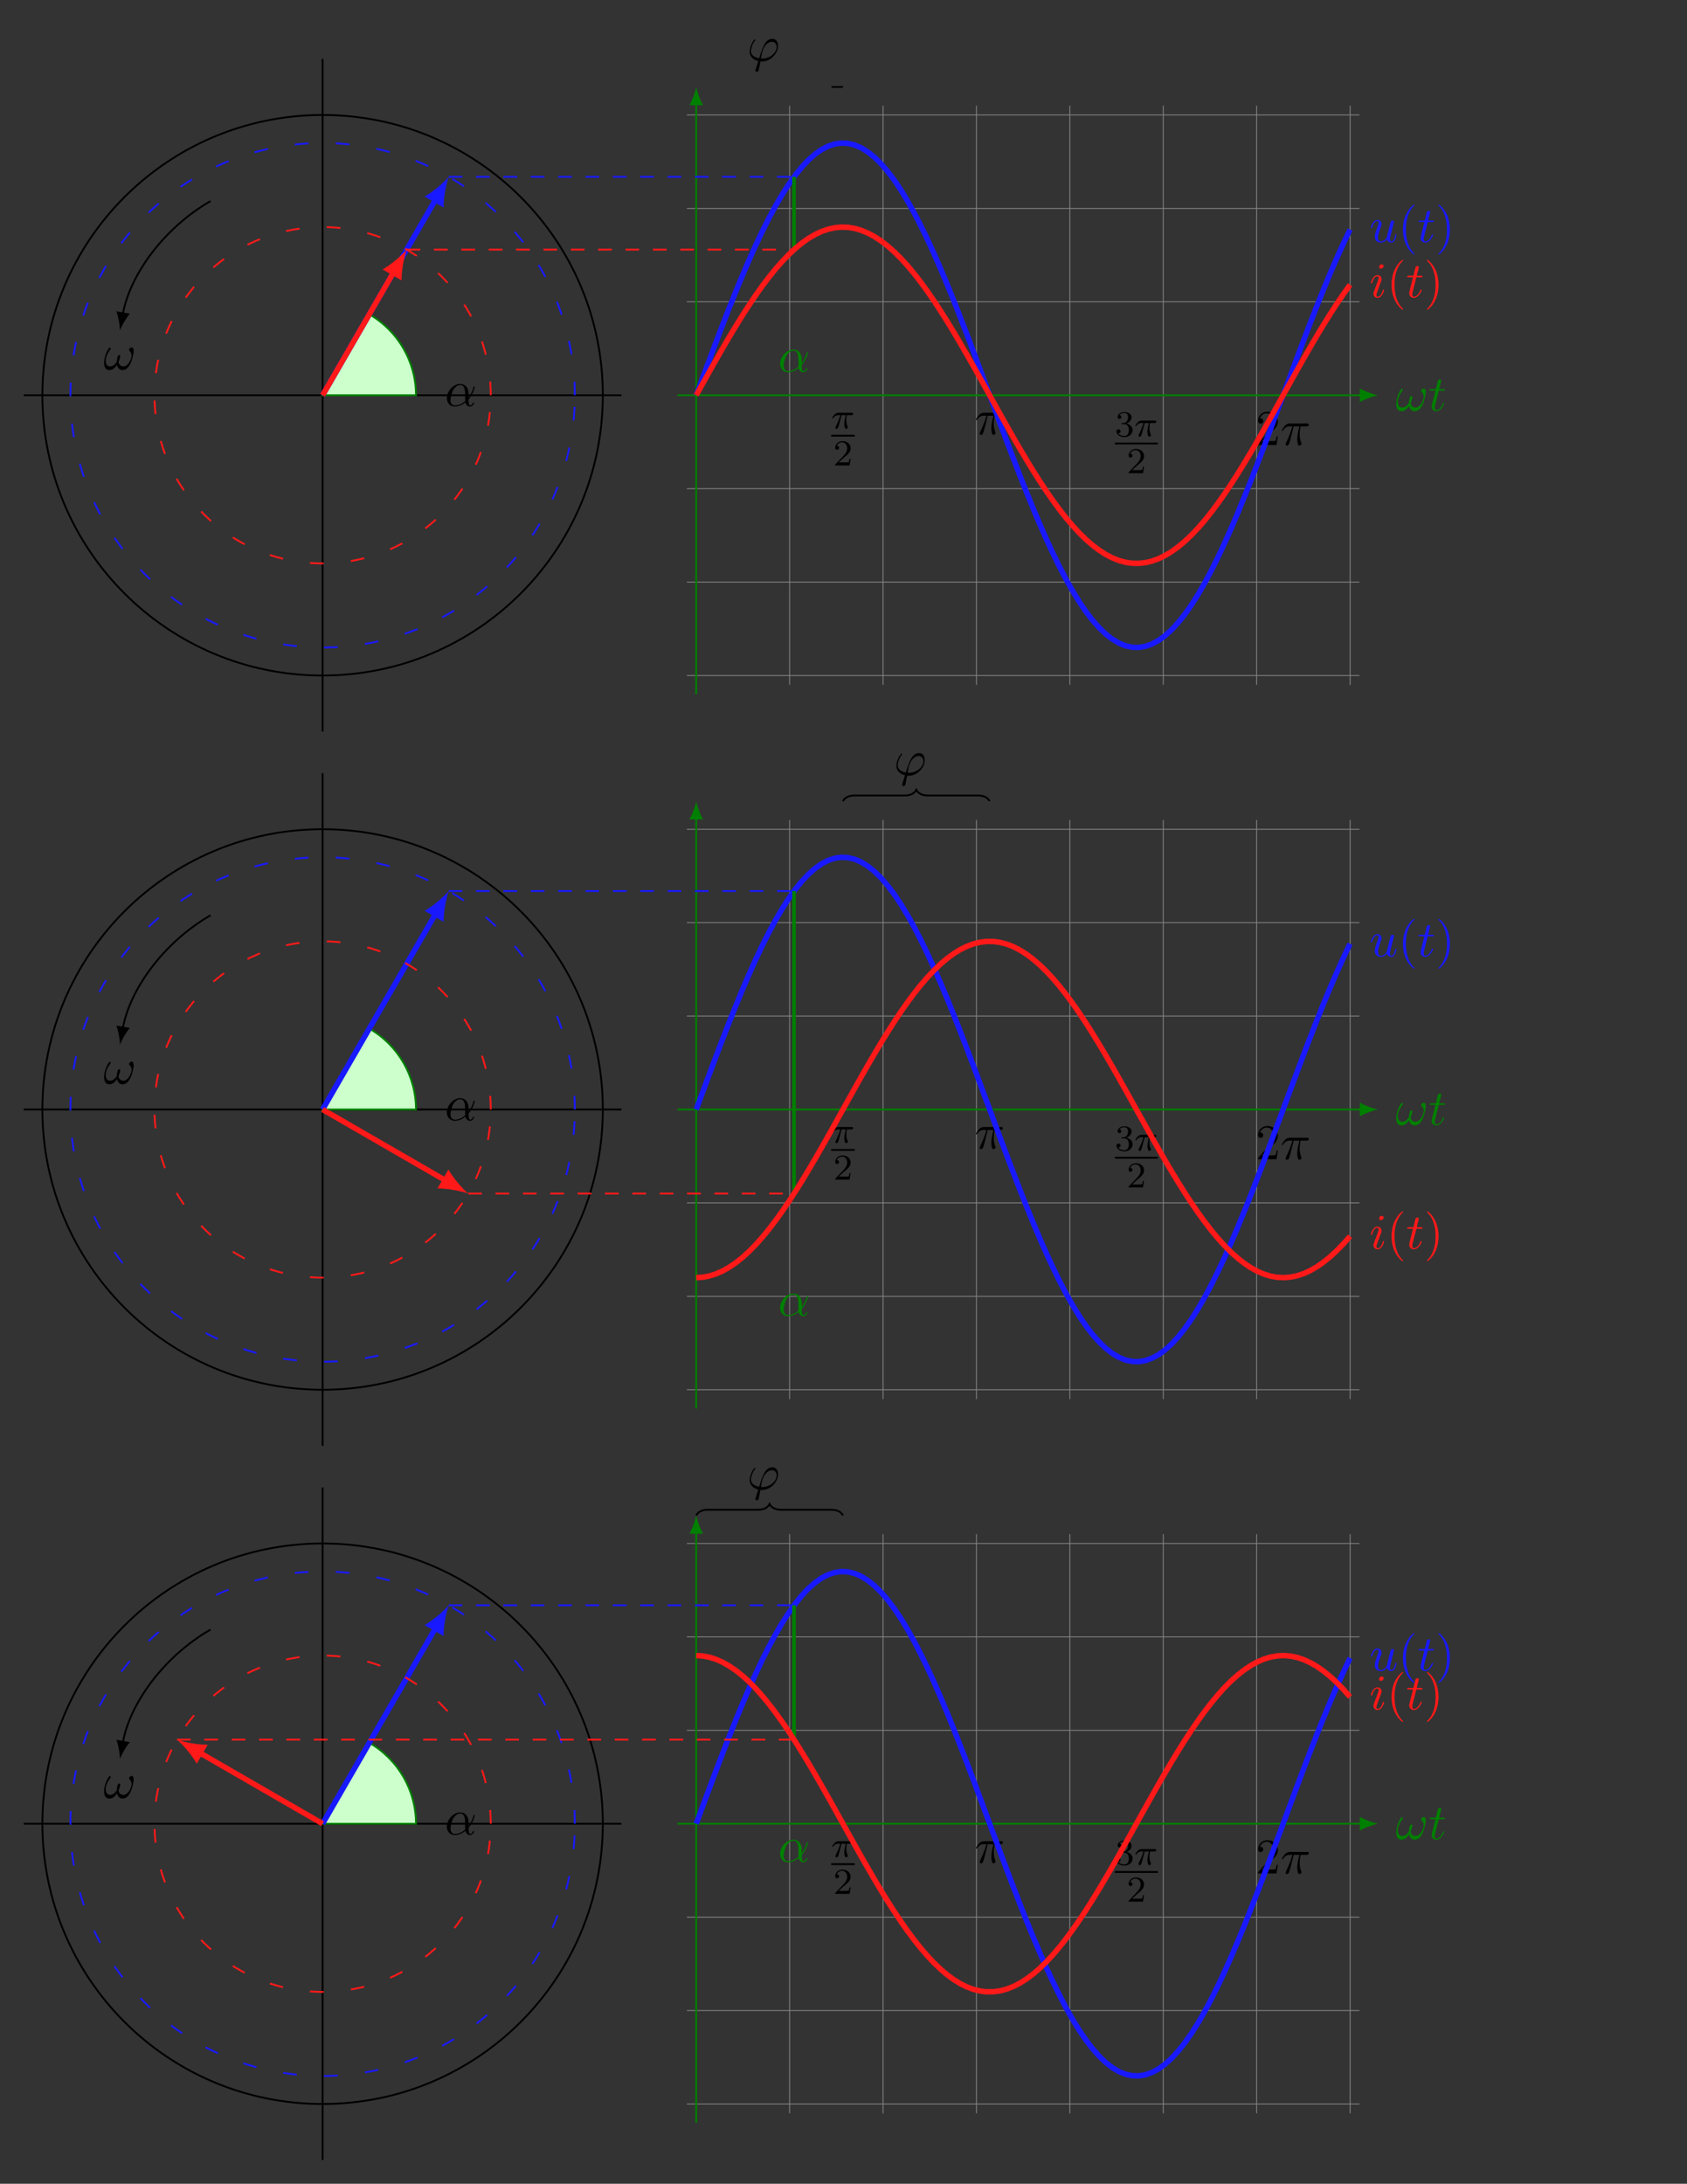 <?xml version="1.0" encoding="UTF-8"?>
<svg xmlns="http://www.w3.org/2000/svg" xmlns:xlink="http://www.w3.org/1999/xlink" width="368.618" height="477.086" viewBox="0 0 368.618 477.086">
<rect x="0" y="0" width="368.618" height="477.086" fill="#333333" stroke="none"/>
<defs>
<g>
<g id="glyph-0-0">
</g>
<g id="glyph-0-1">
<path d="M 6.594 -4.062 C 6.594 -4.547 6.406 -4.828 6.156 -4.828 C 5.875 -4.828 5.578 -4.562 5.578 -4.312 C 5.578 -4.203 5.641 -4.078 5.75 -3.984 C 5.938 -3.812 6.125 -3.516 6.125 -3.062 C 6.125 -2.625 5.922 -2 5.578 -1.5 C 5.25 -1.031 4.859 -0.672 4.344 -0.672 C 3.719 -0.672 3.375 -1.062 3.281 -1.641 C 3.406 -1.938 3.656 -2.625 3.656 -2.938 C 3.656 -3.062 3.594 -3.172 3.453 -3.172 C 3.375 -3.172 3.25 -3.156 3.156 -2.984 C 3.047 -2.766 2.906 -2.062 2.906 -1.672 C 2.547 -1.156 2.109 -0.672 1.422 -0.672 C 0.703 -0.672 0.484 -1.312 0.484 -1.922 C 0.484 -3.281 1.594 -4.422 1.594 -4.562 C 1.594 -4.688 1.5 -4.781 1.391 -4.781 C 1.25 -4.781 1.172 -4.641 1.094 -4.531 C 0.547 -3.734 0.125 -2.438 0.125 -1.438 C 0.125 -0.688 0.375 0.125 1.281 0.125 C 2.047 0.125 2.562 -0.422 2.953 -1.031 C 3.047 -0.391 3.484 0.125 4.156 0.125 C 5 0.125 5.531 -0.547 5.922 -1.359 C 6.188 -1.891 6.594 -3.375 6.594 -4.062 Z M 6.594 -4.062 "/>
</g>
<g id="glyph-0-2">
<path d="M 2.25 -4.359 L 3.266 -4.359 C 3.484 -4.359 3.594 -4.359 3.594 -4.578 C 3.594 -4.703 3.484 -4.703 3.297 -4.703 L 2.328 -4.703 C 2.719 -6.25 2.781 -6.469 2.781 -6.531 C 2.781 -6.719 2.656 -6.828 2.469 -6.828 C 2.438 -6.828 2.125 -6.812 2.031 -6.438 L 1.609 -4.703 L 0.578 -4.703 C 0.359 -4.703 0.25 -4.703 0.25 -4.5 C 0.25 -4.359 0.344 -4.359 0.562 -4.359 L 1.516 -4.359 C 0.734 -1.266 0.688 -1.078 0.688 -0.891 C 0.688 -0.297 1.094 0.125 1.688 0.125 C 2.797 0.125 3.422 -1.469 3.422 -1.562 C 3.422 -1.672 3.344 -1.672 3.297 -1.672 C 3.203 -1.672 3.188 -1.641 3.125 -1.516 C 2.656 -0.375 2.078 -0.125 1.719 -0.125 C 1.484 -0.125 1.375 -0.266 1.375 -0.625 C 1.375 -0.891 1.391 -0.953 1.438 -1.141 Z M 2.25 -4.359 "/>
</g>
<g id="glyph-0-3">
<path d="M 2.891 -4.062 L 4.125 -4.062 C 3.766 -2.453 3.672 -1.984 3.672 -1.25 C 3.672 -1.094 3.672 -0.797 3.75 -0.422 C 3.859 0.047 3.984 0.125 4.141 0.125 C 4.359 0.125 4.594 -0.078 4.594 -0.297 C 4.594 -0.359 4.594 -0.375 4.531 -0.531 C 4.203 -1.312 4.203 -2.031 4.203 -2.328 C 4.203 -2.906 4.281 -3.5 4.406 -4.062 L 5.656 -4.062 C 5.797 -4.062 6.188 -4.062 6.188 -4.438 C 6.188 -4.703 5.953 -4.703 5.75 -4.703 L 2.094 -4.703 C 1.859 -4.703 1.438 -4.703 0.953 -4.188 C 0.578 -3.766 0.297 -3.266 0.297 -3.203 C 0.297 -3.203 0.297 -3.094 0.422 -3.094 C 0.516 -3.094 0.531 -3.141 0.594 -3.234 C 1.141 -4.062 1.766 -4.062 1.984 -4.062 L 2.609 -4.062 C 2.25 -2.75 1.672 -1.422 1.203 -0.438 C 1.125 -0.266 1.125 -0.25 1.125 -0.172 C 1.125 0.031 1.297 0.125 1.438 0.125 C 1.766 0.125 1.859 -0.188 1.984 -0.594 C 2.141 -1.094 2.141 -1.109 2.281 -1.656 Z M 2.891 -4.062 "/>
</g>
<g id="glyph-0-4">
<path d="M 3.812 -0.609 C 3.938 -0.156 4.312 0.125 4.781 0.125 C 5.172 0.125 5.422 -0.125 5.594 -0.484 C 5.781 -0.875 5.922 -1.531 5.922 -1.562 C 5.922 -1.672 5.828 -1.672 5.797 -1.672 C 5.688 -1.672 5.672 -1.625 5.641 -1.469 C 5.484 -0.859 5.281 -0.125 4.828 -0.125 C 4.594 -0.125 4.484 -0.266 4.484 -0.625 C 4.484 -0.859 4.609 -1.375 4.703 -1.75 L 5 -2.938 C 5.031 -3.094 5.141 -3.516 5.188 -3.672 C 5.25 -3.922 5.359 -4.344 5.359 -4.406 C 5.359 -4.609 5.203 -4.703 5.031 -4.703 C 4.984 -4.703 4.703 -4.688 4.609 -4.312 C 4.406 -3.516 3.922 -1.609 3.797 -1.031 C 3.781 -1 3.344 -0.125 2.547 -0.125 C 1.984 -0.125 1.875 -0.609 1.875 -1.016 C 1.875 -1.625 2.188 -2.484 2.469 -3.234 C 2.594 -3.562 2.656 -3.719 2.656 -3.922 C 2.656 -4.422 2.297 -4.828 1.75 -4.828 C 0.719 -4.828 0.312 -3.234 0.312 -3.141 C 0.312 -3.031 0.422 -3.031 0.453 -3.031 C 0.562 -3.031 0.562 -3.047 0.625 -3.234 C 0.891 -4.172 1.312 -4.578 1.719 -4.578 C 1.828 -4.578 2 -4.562 2 -4.219 C 2 -3.953 1.875 -3.641 1.812 -3.484 C 1.406 -2.406 1.172 -1.719 1.172 -1.188 C 1.172 -0.156 1.938 0.125 2.516 0.125 C 3.234 0.125 3.625 -0.375 3.812 -0.609 Z M 3.812 -0.609 "/>
</g>
<g id="glyph-0-5">
<path d="M 5.203 -2.578 C 5.203 -4.281 4.188 -4.828 3.375 -4.828 C 1.891 -4.828 0.453 -3.266 0.453 -1.719 C 0.453 -0.703 1.094 0.125 2.219 0.125 C 2.906 0.125 3.688 -0.125 4.516 -0.797 C 4.656 -0.219 5.016 0.125 5.5 0.125 C 6.078 0.125 6.422 -0.484 6.422 -0.656 C 6.422 -0.734 6.359 -0.766 6.297 -0.766 C 6.219 -0.766 6.188 -0.734 6.156 -0.656 C 5.953 -0.125 5.562 -0.125 5.547 -0.125 C 5.203 -0.125 5.203 -0.969 5.203 -1.234 C 5.203 -1.469 5.203 -1.484 5.312 -1.609 C 6.344 -2.906 6.562 -4.172 6.562 -4.172 C 6.562 -4.203 6.547 -4.281 6.438 -4.281 C 6.328 -4.281 6.328 -4.25 6.266 -4.062 C 6.078 -3.375 5.719 -2.547 5.203 -1.891 Z M 4.469 -1.078 C 3.516 -0.234 2.672 -0.125 2.234 -0.125 C 1.578 -0.125 1.25 -0.609 1.25 -1.312 C 1.25 -1.844 1.531 -3.016 1.891 -3.578 C 2.406 -4.375 2.984 -4.578 3.375 -4.578 C 4.453 -4.578 4.453 -3.156 4.453 -2.297 C 4.453 -1.891 4.453 -1.266 4.469 -1.078 Z M 4.469 -1.078 "/>
</g>
<g id="glyph-0-6">
<path d="M 3.094 -6.812 C 3.094 -7.031 2.938 -7.203 2.688 -7.203 C 2.406 -7.203 2.109 -6.922 2.109 -6.625 C 2.109 -6.422 2.25 -6.234 2.516 -6.234 C 2.766 -6.234 3.094 -6.484 3.094 -6.812 Z M 2.266 -2.719 C 2.406 -3.031 2.406 -3.047 2.516 -3.344 C 2.594 -3.562 2.656 -3.719 2.656 -3.922 C 2.656 -4.422 2.297 -4.828 1.75 -4.828 C 0.734 -4.828 0.312 -3.234 0.312 -3.141 C 0.312 -3.031 0.422 -3.031 0.453 -3.031 C 0.562 -3.031 0.562 -3.047 0.625 -3.234 C 0.922 -4.25 1.359 -4.578 1.719 -4.578 C 1.812 -4.578 2 -4.578 2 -4.234 C 2 -4 1.922 -3.781 1.875 -3.672 C 1.781 -3.375 1.297 -2.109 1.125 -1.641 C 1.016 -1.359 0.875 -1 0.875 -0.781 C 0.875 -0.266 1.25 0.125 1.766 0.125 C 2.797 0.125 3.203 -1.469 3.203 -1.562 C 3.203 -1.672 3.094 -1.672 3.062 -1.672 C 2.953 -1.672 2.953 -1.641 2.906 -1.469 C 2.703 -0.781 2.344 -0.125 1.781 -0.125 C 1.609 -0.125 1.531 -0.234 1.531 -0.484 C 1.531 -0.75 1.594 -0.906 1.844 -1.578 Z M 2.266 -2.719 "/>
</g>
<g id="glyph-0-7">
<path d="M 1.859 1.859 C 1.812 2 1.797 2.016 1.797 2.078 C 1.797 2.312 2 2.375 2.109 2.375 C 2.172 2.375 2.406 2.344 2.516 2.094 C 2.547 2 2.609 1.641 2.906 0.094 C 3 0.109 3.078 0.125 3.266 0.125 C 5.078 0.125 6.75 -1.594 6.75 -3.312 C 6.75 -4.172 6.328 -4.828 5.5 -4.828 C 3.922 -4.828 3.266 -2.703 2.625 -0.578 C 1.438 -0.797 0.828 -1.406 0.828 -2.188 C 0.828 -2.5 1.078 -3.703 1.734 -4.453 C 1.828 -4.547 1.828 -4.562 1.828 -4.594 C 1.828 -4.641 1.797 -4.703 1.688 -4.703 C 1.391 -4.703 0.547 -3.125 0.547 -2.078 C 0.547 -1.047 1.266 -0.25 2.438 0.016 Z M 3.359 -0.516 C 3.266 -0.516 3.25 -0.516 3.156 -0.531 C 3.031 -0.531 3.016 -0.531 3.016 -0.562 C 3.016 -0.594 3.203 -1.578 3.234 -1.75 C 3.578 -3.141 4.422 -4.188 5.406 -4.188 C 6.156 -4.188 6.453 -3.594 6.453 -3.078 C 6.453 -1.844 5.031 -0.516 3.359 -0.516 Z M 3.359 -0.516 "/>
</g>
<g id="glyph-1-0">
</g>
<g id="glyph-1-1">
<path d="M 2.266 -2.906 L 3.172 -2.906 C 3.016 -2.188 2.875 -1.594 2.875 -1 C 2.875 -0.953 2.875 -0.609 2.953 -0.312 C 3.062 0.016 3.141 0.078 3.281 0.078 C 3.453 0.078 3.641 -0.078 3.641 -0.266 C 3.641 -0.312 3.641 -0.328 3.609 -0.406 C 3.438 -0.766 3.312 -1.156 3.312 -1.812 C 3.312 -1.984 3.312 -2.328 3.438 -2.906 L 4.406 -2.906 C 4.531 -2.906 4.609 -2.906 4.688 -2.969 C 4.797 -3.062 4.812 -3.156 4.812 -3.219 C 4.812 -3.438 4.609 -3.438 4.484 -3.438 L 1.609 -3.438 C 1.438 -3.438 1.125 -3.438 0.734 -3.047 C 0.453 -2.766 0.234 -2.406 0.234 -2.344 C 0.234 -2.266 0.281 -2.25 0.344 -2.25 C 0.438 -2.25 0.453 -2.266 0.5 -2.328 C 0.891 -2.906 1.359 -2.906 1.531 -2.906 L 2 -2.906 C 1.766 -2.062 1.344 -1.094 1.047 -0.516 C 1 -0.391 0.922 -0.234 0.922 -0.172 C 0.922 0 1.047 0.078 1.172 0.078 C 1.484 0.078 1.562 -0.219 1.734 -0.875 Z M 2.266 -2.906 "/>
</g>
<g id="glyph-2-0">
</g>
<g id="glyph-2-1">
<path d="M 2.25 -1.625 C 2.375 -1.75 2.703 -2.016 2.844 -2.125 C 3.328 -2.578 3.797 -3.016 3.797 -3.734 C 3.797 -4.688 3 -5.297 2.016 -5.297 C 1.047 -5.297 0.422 -4.578 0.422 -3.859 C 0.422 -3.469 0.734 -3.422 0.844 -3.422 C 1.016 -3.422 1.266 -3.531 1.266 -3.844 C 1.266 -4.25 0.859 -4.25 0.766 -4.25 C 1 -4.844 1.531 -5.031 1.922 -5.031 C 2.656 -5.031 3.047 -4.406 3.047 -3.734 C 3.047 -2.906 2.469 -2.297 1.516 -1.344 L 0.516 -0.297 C 0.422 -0.219 0.422 -0.203 0.422 0 L 3.562 0 L 3.797 -1.422 L 3.547 -1.422 C 3.531 -1.266 3.469 -0.875 3.375 -0.719 C 3.328 -0.656 2.719 -0.656 2.594 -0.656 L 1.172 -0.656 Z M 2.25 -1.625 "/>
</g>
<g id="glyph-2-2">
<path d="M 2.016 -2.656 C 2.641 -2.656 3.047 -2.203 3.047 -1.359 C 3.047 -0.359 2.484 -0.078 2.062 -0.078 C 1.625 -0.078 1.016 -0.234 0.734 -0.656 C 1.031 -0.656 1.234 -0.844 1.234 -1.094 C 1.234 -1.359 1.047 -1.531 0.781 -1.531 C 0.578 -1.531 0.344 -1.406 0.344 -1.078 C 0.344 -0.328 1.156 0.172 2.078 0.172 C 3.125 0.172 3.875 -0.562 3.875 -1.359 C 3.875 -2.031 3.344 -2.625 2.531 -2.812 C 3.156 -3.031 3.641 -3.562 3.641 -4.203 C 3.641 -4.844 2.922 -5.297 2.094 -5.297 C 1.234 -5.297 0.594 -4.844 0.594 -4.234 C 0.594 -3.938 0.781 -3.812 1 -3.812 C 1.25 -3.812 1.406 -3.984 1.406 -4.219 C 1.406 -4.516 1.141 -4.625 0.969 -4.625 C 1.312 -5.062 1.922 -5.094 2.062 -5.094 C 2.266 -5.094 2.875 -5.031 2.875 -4.203 C 2.875 -3.656 2.641 -3.312 2.531 -3.188 C 2.297 -2.938 2.109 -2.922 1.625 -2.891 C 1.469 -2.891 1.406 -2.875 1.406 -2.766 C 1.406 -2.656 1.484 -2.656 1.625 -2.656 Z M 2.016 -2.656 "/>
</g>
<g id="glyph-3-0">
</g>
<g id="glyph-3-1">
<path d="M 1.391 -0.844 L 2.547 -1.969 C 4.25 -3.469 4.891 -4.062 4.891 -5.141 C 4.891 -6.391 3.922 -7.266 2.578 -7.266 C 1.359 -7.266 0.547 -6.266 0.547 -5.297 C 0.547 -4.672 1.094 -4.672 1.125 -4.672 C 1.312 -4.672 1.688 -4.812 1.688 -5.25 C 1.688 -5.547 1.5 -5.828 1.109 -5.828 C 1.031 -5.828 1 -5.828 0.969 -5.812 C 1.219 -6.516 1.812 -6.922 2.438 -6.922 C 3.438 -6.922 3.906 -6.047 3.906 -5.141 C 3.906 -4.281 3.359 -3.406 2.766 -2.734 L 0.672 -0.406 C 0.547 -0.281 0.547 -0.266 0.547 0 L 4.594 0 L 4.891 -1.891 L 4.625 -1.891 C 4.562 -1.578 4.5 -1.094 4.391 -0.922 C 4.312 -0.844 3.594 -0.844 3.344 -0.844 Z M 1.391 -0.844 "/>
</g>
<g id="glyph-3-2">
<path d="M 3.609 2.625 C 3.609 2.578 3.609 2.562 3.422 2.375 C 2.062 1 1.719 -1.062 1.719 -2.719 C 1.719 -4.625 2.125 -6.516 3.469 -7.891 C 3.609 -8.016 3.609 -8.031 3.609 -8.078 C 3.609 -8.141 3.562 -8.172 3.5 -8.172 C 3.391 -8.172 2.406 -7.438 1.766 -6.047 C 1.203 -4.859 1.078 -3.641 1.078 -2.719 C 1.078 -1.875 1.203 -0.562 1.797 0.672 C 2.453 2.016 3.391 2.719 3.5 2.719 C 3.562 2.719 3.609 2.688 3.609 2.625 Z M 3.609 2.625 "/>
</g>
<g id="glyph-3-3">
<path d="M 3.156 -2.719 C 3.156 -3.578 3.031 -4.891 2.438 -6.125 C 1.781 -7.469 0.844 -8.172 0.734 -8.172 C 0.672 -8.172 0.625 -8.141 0.625 -8.078 C 0.625 -8.031 0.625 -8.016 0.828 -7.812 C 1.891 -6.734 2.516 -5 2.516 -2.719 C 2.516 -0.859 2.109 1.062 0.766 2.438 C 0.625 2.562 0.625 2.578 0.625 2.625 C 0.625 2.688 0.672 2.719 0.734 2.719 C 0.844 2.719 1.828 1.984 2.469 0.594 C 3.016 -0.594 3.156 -1.812 3.156 -2.719 Z M 3.156 -2.719 "/>
</g>
</g>
</defs>
<path fill="none" stroke-width="0.199" stroke-linecap="butt" stroke-linejoin="miter" stroke="rgb(50%, 50%, 50%)" stroke-opacity="1" stroke-miterlimit="10" d="M -2.039 -61.231 L 144.91 -61.231 M -2.039 -40.821 L 144.91 -40.821 M -2.039 -20.411 L 144.91 -20.411 M -2.039 -0.001 L 144.91 -0.001 M -2.039 20.41 L 144.91 20.41 M -2.039 40.82 L 144.91 40.82 M -2.039 61.23 L 144.91 61.23 M -0 -63.27 L -0 63.269 M 20.41 -63.27 L 20.41 63.269 M 40.82 -63.27 L 40.82 63.269 M 61.23 -63.27 L 61.23 63.269 M 81.641 -63.27 L 81.641 63.269 M 102.047 -63.27 L 102.047 63.269 M 122.457 -63.27 L 122.457 63.269 M 142.867 -63.27 L 142.867 63.269 " transform="matrix(1, 0, 0, -1, 152.129, 86.351)"/>
<path fill="none" stroke-width="0.399" stroke-linecap="butt" stroke-linejoin="miter" stroke="rgb(0%, 50%, 0%)" stroke-opacity="1" stroke-miterlimit="10" d="M -4.082 -0.001 L 145.406 -0.001 " transform="matrix(1, 0, 0, -1, 152.129, 86.351)"/>
<path fill-rule="nonzero" fill="rgb(0%, 50%, 0%)" fill-opacity="1" d="M 301.121 86.352 C 300.059 86.152 298.332 85.555 297.137 84.855 L 297.137 87.844 C 298.332 87.148 300.059 86.551 301.121 86.352 "/>
<g fill="rgb(0%, 50%, 0%)" fill-opacity="1">
<use xlink:href="#glyph-0-1" x="304.953" y="89.706"/>
</g>
<g fill="rgb(0%, 50%, 0%)" fill-opacity="1">
<use xlink:href="#glyph-0-2" x="312.137" y="89.706"/>
</g>
<path fill="none" stroke-width="0.399" stroke-linecap="butt" stroke-linejoin="miter" stroke="rgb(0%, 50%, 0%)" stroke-opacity="1" stroke-miterlimit="10" d="M -0 -65.309 L -0 63.765 " transform="matrix(1, 0, 0, -1, 152.129, 86.351)"/>
<path fill-rule="nonzero" fill="rgb(0%, 50%, 0%)" fill-opacity="1" d="M 152.129 19 C 151.93 20.062 151.332 21.789 150.633 22.984 L 153.625 22.984 C 152.926 21.789 152.328 20.062 152.129 19 "/>
<g fill="rgb(0%, 0%, 0%)" fill-opacity="1">
<use xlink:href="#glyph-1-1" x="181.614" y="93.618"/>
</g>
<path fill="none" stroke-width="0.398" stroke-linecap="butt" stroke-linejoin="miter" stroke="rgb(0%, 0%, 0%)" stroke-opacity="1" stroke-miterlimit="10" d="M -0.001 -0.002 L 5.148 -0.002 " transform="matrix(1, 0, 0, -1, 181.614, 95.186)"/>
<g fill="rgb(0%, 0%, 0%)" fill-opacity="1">
<use xlink:href="#glyph-2-1" x="182.071" y="101.675"/>
</g>
<g fill="rgb(0%, 0%, 0%)" fill-opacity="1">
<use xlink:href="#glyph-0-3" x="212.942" y="94.883"/>
</g>
<g fill="rgb(0%, 0%, 0%)" fill-opacity="1">
<use xlink:href="#glyph-2-2" x="243.615" y="95.323"/>
</g>
<g fill="rgb(0%, 0%, 0%)" fill-opacity="1">
<use xlink:href="#glyph-1-1" x="247.85" y="95.323"/>
</g>
<path fill="none" stroke-width="0.398" stroke-linecap="butt" stroke-linejoin="miter" stroke="rgb(0%, 0%, 0%)" stroke-opacity="1" stroke-miterlimit="10" d="M -0.002 0 L 9.381 0 " transform="matrix(1, 0, 0, -1, 243.615, 96.891)"/>
<g fill="rgb(0%, 0%, 0%)" fill-opacity="1">
<use xlink:href="#glyph-2-1" x="246.189" y="103.38"/>
</g>
<g fill="rgb(0%, 0%, 0%)" fill-opacity="1">
<use xlink:href="#glyph-3-1" x="274.333" y="97.217"/>
</g>
<g fill="rgb(0%, 0%, 0%)" fill-opacity="1">
<use xlink:href="#glyph-0-3" x="279.788" y="97.217"/>
</g>
<path fill="none" stroke-width="0.399" stroke-linecap="butt" stroke-linejoin="miter" stroke="rgb(0%, 0%, 0%)" stroke-opacity="1" stroke-miterlimit="10" d="M -20.41 -0.001 C -20.41 33.816 -47.824 61.23 -81.641 61.23 C -115.457 61.23 -142.867 33.816 -142.867 -0.001 C -142.867 -33.817 -115.457 -61.231 -81.641 -61.231 C -47.824 -61.231 -20.41 -33.817 -20.41 -0.001 Z M -20.41 -0.001 " transform="matrix(1, 0, 0, -1, 152.129, 86.351)"/>
<path fill="none" stroke-width="0.399" stroke-linecap="butt" stroke-linejoin="miter" stroke="rgb(0%, 0%, 0%)" stroke-opacity="1" stroke-miterlimit="10" d="M -146.949 -0.001 L -16.328 -0.001 " transform="matrix(1, 0, 0, -1, 152.129, 86.351)"/>
<path fill="none" stroke-width="0.399" stroke-linecap="butt" stroke-linejoin="miter" stroke="rgb(0%, 0%, 0%)" stroke-opacity="1" stroke-miterlimit="10" d="M -81.641 -73.473 L -81.641 73.476 " transform="matrix(1, 0, 0, -1, 152.129, 86.351)"/>
<path fill="none" stroke-width="1.196" stroke-linecap="butt" stroke-linejoin="miter" stroke="rgb(9.999%, 9.999%, 100%)" stroke-opacity="1" stroke-miterlimit="10" d="M -0 -0.001 L 1.441 3.894 L 2.887 7.765 L 4.328 11.601 L 5.773 15.378 L 7.215 19.078 L 8.66 22.683 L 10.101 26.175 L 11.547 29.535 L 12.988 32.749 L 14.43 35.796 L 15.875 38.667 L 17.316 41.347 L 18.762 43.816 L 20.203 46.066 L 21.648 48.089 L 23.09 49.871 L 24.531 51.402 L 25.976 52.675 L 27.418 53.687 L 28.863 54.433 L 30.305 54.902 L 31.75 55.101 L 33.191 55.023 L 34.637 54.667 L 36.078 54.042 L 37.519 53.144 L 38.965 51.984 L 40.406 50.562 L 41.851 48.886 L 43.293 46.968 L 44.738 44.812 L 46.18 42.437 L 47.621 39.847 L 49.066 37.058 L 50.508 34.085 L 51.953 30.941 L 53.394 27.64 L 54.84 24.203 L 56.281 20.644 L 57.723 16.984 L 59.168 13.238 L 60.609 9.425 L 62.055 5.566 L 63.496 1.679 L 64.941 -2.215 L 66.383 -6.102 L 67.828 -9.954 L 69.269 -13.758 L 70.711 -17.493 L 72.156 -21.141 L 73.598 -24.684 L 75.043 -28.102 L 76.484 -31.383 L 77.93 -34.504 L 79.371 -37.454 L 80.812 -40.215 L 82.258 -42.778 L 83.699 -45.126 L 85.144 -47.247 L 86.586 -49.133 L 88.031 -50.774 L 89.473 -52.157 L 90.918 -53.286 L 92.359 -54.145 L 93.801 -54.735 L 95.246 -55.047 L 96.687 -55.09 L 98.133 -54.856 L 99.574 -54.344 L 101.019 -53.563 L 102.461 -52.516 L 103.902 -51.204 L 105.348 -49.637 L 106.789 -47.825 L 108.234 -45.77 L 109.676 -43.489 L 111.121 -40.989 L 112.562 -38.282 L 114.008 -35.387 L 115.449 -32.313 L 116.891 -29.079 L 118.336 -25.7 L 119.777 -22.192 L 121.223 -18.575 L 122.664 -14.864 L 124.109 -11.075 L 125.551 -7.235 L 126.992 -3.356 L 128.437 0.538 L 129.879 4.429 L 131.324 8.296 L 132.766 12.124 L 134.211 15.894 L 135.652 19.581 L 137.094 23.171 L 138.539 26.648 L 139.98 29.988 L 141.426 33.179 L 142.867 36.203 " transform="matrix(1, 0, 0, -1, 152.129, 86.351)"/>
<g fill="rgb(9.999%, 9.999%, 100%)" fill-opacity="1">
<use xlink:href="#glyph-0-4" x="299.229" y="52.875"/>
</g>
<g fill="rgb(9.999%, 9.999%, 100%)" fill-opacity="1">
<use xlink:href="#glyph-3-2" x="305.474" y="52.875"/>
</g>
<g fill="rgb(9.999%, 9.999%, 100%)" fill-opacity="1">
<use xlink:href="#glyph-0-2" x="309.717" y="52.875"/>
</g>
<g fill="rgb(9.999%, 9.999%, 100%)" fill-opacity="1">
<use xlink:href="#glyph-3-3" x="313.656" y="52.875"/>
</g>
<path fill="none" stroke-width="0.399" stroke-linecap="butt" stroke-linejoin="miter" stroke="rgb(9.999%, 9.999%, 100%)" stroke-opacity="1" stroke-dasharray="2.989 5.978" stroke-miterlimit="10" d="M -26.531 -0.001 C -26.531 30.433 -51.203 55.105 -81.641 55.105 C -112.074 55.105 -136.746 30.433 -136.746 -0.001 C -136.746 -30.434 -112.074 -55.106 -81.641 -55.106 C -51.203 -55.106 -26.531 -30.434 -26.531 -0.001 Z M -26.531 -0.001 " transform="matrix(1, 0, 0, -1, 152.129, 86.351)"/>
<path fill="none" stroke-width="0.797" stroke-linecap="butt" stroke-linejoin="miter" stroke="rgb(0%, 50%, 0%)" stroke-opacity="1" stroke-miterlimit="10" d="M 21.375 47.722 L 21.375 31.816 " transform="matrix(1, 0, 0, -1, 152.129, 86.351)"/>
<g fill="rgb(0%, 50%, 0%)" fill-opacity="1">
<use xlink:href="#glyph-0-5" x="169.992" y="81.2"/>
</g>
<path fill-rule="nonzero" fill="rgb(79.999%, 100%, 79.999%)" fill-opacity="1" stroke-width="0.399" stroke-linecap="butt" stroke-linejoin="miter" stroke="rgb(0%, 50%, 0%)" stroke-opacity="1" stroke-miterlimit="10" d="M -81.641 -0.001 L -61.231 -0.001 C -61.231 7.292 -65.121 14.031 -71.434 17.675 Z M -81.641 -0.001 " transform="matrix(1, 0, 0, -1, 152.129, 86.351)"/>
<g fill="rgb(0%, 0%, 0%)" fill-opacity="1">
<use xlink:href="#glyph-0-5" x="97.185" y="88.7"/>
</g>
<path fill="none" stroke-width="1.196" stroke-linecap="butt" stroke-linejoin="miter" stroke="rgb(9.999%, 9.999%, 100%)" stroke-opacity="1" stroke-miterlimit="10" d="M -56.953 42.753 L -81.641 -0.001 " transform="matrix(1, 0, 0, -1, 152.129, 86.351)"/>
<path fill-rule="nonzero" fill="rgb(9.999%, 9.999%, 100%)" fill-opacity="1" d="M 98.043 38.629 C 96.918 39.941 94.707 41.855 92.785 42.953 L 96.926 45.344 C 96.914 43.129 97.469 40.258 98.043 38.629 "/>
<path fill="none" stroke-width="0.399" stroke-linecap="butt" stroke-linejoin="miter" stroke="rgb(9.999%, 9.999%, 100%)" stroke-opacity="1" stroke-dasharray="2.989 2.989" stroke-miterlimit="10" d="M -54.086 47.722 L 21.375 47.722 " transform="matrix(1, 0, 0, -1, 152.129, 86.351)"/>
<path fill="none" stroke-width="1.196" stroke-linecap="butt" stroke-linejoin="miter" stroke="rgb(100%, 9.999%, 9.999%)" stroke-opacity="1" stroke-miterlimit="10" d="M -0 -0.001 L 1.441 2.597 L 2.887 5.179 L 4.328 7.734 L 5.773 10.253 L 7.215 12.718 L 8.66 15.121 L 10.101 17.449 L 11.547 19.691 L 12.988 21.831 L 14.43 23.867 L 15.875 25.777 L 17.316 27.562 L 18.762 29.21 L 20.203 30.71 L 21.648 32.058 L 23.09 33.246 L 24.531 34.269 L 25.976 35.117 L 27.418 35.792 L 28.863 36.288 L 30.305 36.601 L 31.75 36.734 L 33.191 36.679 L 34.637 36.445 L 36.078 36.027 L 37.519 35.429 L 38.965 34.656 L 40.406 33.706 L 41.851 32.589 L 43.293 31.312 L 44.738 29.874 L 46.18 28.292 L 47.621 26.566 L 49.066 24.706 L 50.508 22.722 L 51.953 20.624 L 53.394 18.425 L 54.84 16.136 L 56.281 13.765 L 57.723 11.324 L 59.168 8.824 L 60.609 6.285 L 62.055 3.71 L 63.496 1.121 L 64.941 -1.477 L 66.383 -4.067 L 67.828 -6.637 L 69.269 -9.172 L 70.711 -11.661 L 72.156 -14.094 L 73.598 -16.458 L 75.043 -18.735 L 76.484 -20.922 L 77.93 -23.004 L 79.371 -24.969 L 80.812 -26.809 L 82.258 -28.516 L 83.699 -30.083 L 85.144 -31.497 L 86.586 -32.754 L 88.031 -33.848 L 89.473 -34.774 L 90.918 -35.524 L 92.359 -36.094 L 93.801 -36.489 L 95.246 -36.7 L 96.687 -36.727 L 98.133 -36.571 L 99.574 -36.231 L 101.019 -35.712 L 102.461 -35.012 L 103.902 -34.137 L 105.348 -33.094 L 106.789 -31.883 L 108.234 -30.512 L 109.676 -28.993 L 111.121 -27.325 L 112.562 -25.524 L 114.008 -23.59 L 115.449 -21.544 L 116.891 -19.387 L 118.336 -17.133 L 119.777 -14.794 L 121.223 -12.383 L 122.664 -9.907 L 124.109 -7.383 L 125.551 -4.825 L 126.992 -2.239 L 128.437 0.359 L 129.879 2.953 L 131.324 5.531 L 132.766 8.085 L 134.211 10.597 L 135.652 13.054 L 137.094 15.449 L 138.539 17.765 L 139.98 19.992 L 141.426 22.121 L 142.867 24.136 " transform="matrix(1, 0, 0, -1, 152.129, 86.351)"/>
<g fill="rgb(100%, 9.999%, 9.999%)" fill-opacity="1">
<use xlink:href="#glyph-0-6" x="299.229" y="64.943"/>
</g>
<g fill="rgb(100%, 9.999%, 9.999%)" fill-opacity="1">
<use xlink:href="#glyph-3-2" x="302.987" y="64.943"/>
</g>
<g fill="rgb(100%, 9.999%, 9.999%)" fill-opacity="1">
<use xlink:href="#glyph-0-2" x="307.23" y="64.943"/>
</g>
<g fill="rgb(100%, 9.999%, 9.999%)" fill-opacity="1">
<use xlink:href="#glyph-3-3" x="311.169" y="64.943"/>
</g>
<path fill="none" stroke-width="0.399" stroke-linecap="butt" stroke-linejoin="miter" stroke="rgb(100%, 9.999%, 9.999%)" stroke-opacity="1" stroke-dasharray="2.989 5.978" stroke-miterlimit="10" d="M -44.902 -0.001 C -44.902 20.288 -61.348 36.738 -81.641 36.738 C -101.93 36.738 -118.375 20.288 -118.375 -0.001 C -118.375 -20.29 -101.93 -36.739 -81.641 -36.739 C -61.348 -36.739 -44.902 -20.29 -44.902 -0.001 Z M -44.902 -0.001 " transform="matrix(1, 0, 0, -1, 152.129, 86.351)"/>
<path fill="none" stroke-width="1.196" stroke-linecap="butt" stroke-linejoin="miter" stroke="rgb(100%, 9.999%, 9.999%)" stroke-opacity="1" stroke-miterlimit="10" d="M -66.141 26.847 L -81.641 -0.001 " transform="matrix(1, 0, 0, -1, 152.129, 86.351)"/>
<path fill-rule="nonzero" fill="rgb(100%, 9.999%, 9.999%)" fill-opacity="1" d="M 88.859 54.535 C 87.734 55.848 85.523 57.762 83.602 58.863 L 87.742 61.254 C 87.73 59.039 88.285 56.168 88.859 54.535 "/>
<path fill="none" stroke-width="0.399" stroke-linecap="butt" stroke-linejoin="miter" stroke="rgb(100%, 9.999%, 9.999%)" stroke-opacity="1" stroke-dasharray="2.989 2.989" stroke-miterlimit="10" d="M -63.27 31.816 L 21.375 31.816 " transform="matrix(1, 0, 0, -1, 152.129, 86.351)"/>
<path fill="none" stroke-width="0.399" stroke-linecap="butt" stroke-linejoin="miter" stroke="rgb(0%, 0%, 0%)" stroke-opacity="1" stroke-miterlimit="10" d="M 32.059 67.351 C 31.312 67.351 30.812 67.351 30.812 67.351 C 30.812 67.351 30.316 67.351 29.57 67.351 C 30.316 67.351 30.812 67.351 30.812 67.351 C 30.812 67.351 31.312 67.351 32.059 67.351 " transform="matrix(1, 0, 0, -1, 152.129, 86.351)"/>
<g fill="rgb(0%, 0%, 0%)" fill-opacity="1">
<use xlink:href="#glyph-0-7" x="163.253" y="13.314"/>
</g>
<path fill="none" stroke-width="0.399" stroke-linecap="butt" stroke-linejoin="miter" stroke="rgb(0%, 0%, 0%)" stroke-opacity="1" stroke-miterlimit="10" d="M -106.129 42.421 C -116.578 36.39 -123.824 26.038 -125.297 17.691 " transform="matrix(1, 0, 0, -1, 152.129, 86.351)"/>
<path fill-rule="nonzero" fill="rgb(0%, 0%, 0%)" fill-opacity="1" d="M 26.207 72.191 C 26.59 71.18 27.477 69.586 28.371 68.527 L 25.43 68.008 C 25.906 69.309 26.195 71.113 26.207 72.191 "/>
<g fill="rgb(0%, 0%, 0%)" fill-opacity="1">
<use xlink:href="#glyph-0-1" x="22.619" y="80.725"/>
</g>
<path fill="none" stroke-width="0.199" stroke-linecap="butt" stroke-linejoin="miter" stroke="rgb(50%, 50%, 50%)" stroke-opacity="1" stroke-miterlimit="10" d="M -2.039 -61.23 L 144.91 -61.23 M -2.039 -40.82 L 144.91 -40.82 M -2.039 -20.41 L 144.91 -20.41 M -2.039 0 L 144.91 0 M -2.039 20.411 L 144.91 20.411 M -2.039 40.821 L 144.91 40.821 M -2.039 61.231 L 144.91 61.231 M -0 -63.269 L -0 63.27 M 20.41 -63.269 L 20.41 63.27 M 40.82 -63.269 L 40.82 63.27 M 61.23 -63.269 L 61.23 63.27 M 81.641 -63.269 L 81.641 63.27 M 102.047 -63.269 L 102.047 63.27 M 122.457 -63.269 L 122.457 63.27 M 142.867 -63.269 L 142.867 63.27 " transform="matrix(1, 0, 0, -1, 152.129, 242.391)"/>
<path fill="none" stroke-width="0.399" stroke-linecap="butt" stroke-linejoin="miter" stroke="rgb(0%, 50%, 0%)" stroke-opacity="1" stroke-miterlimit="10" d="M -4.082 0 L 145.406 0 " transform="matrix(1, 0, 0, -1, 152.129, 242.391)"/>
<path fill-rule="nonzero" fill="rgb(0%, 50%, 0%)" fill-opacity="1" d="M 301.121 242.391 C 300.059 242.191 298.332 241.594 297.137 240.898 L 297.137 243.887 C 298.332 243.188 300.059 242.59 301.121 242.391 "/>
<g fill="rgb(0%, 50%, 0%)" fill-opacity="1">
<use xlink:href="#glyph-0-1" x="304.953" y="245.746"/>
</g>
<g fill="rgb(0%, 50%, 0%)" fill-opacity="1">
<use xlink:href="#glyph-0-2" x="312.137" y="245.746"/>
</g>
<path fill="none" stroke-width="0.399" stroke-linecap="butt" stroke-linejoin="miter" stroke="rgb(0%, 50%, 0%)" stroke-opacity="1" stroke-miterlimit="10" d="M -0 -65.312 L -0 63.766 " transform="matrix(1, 0, 0, -1, 152.129, 242.391)"/>
<path fill-rule="nonzero" fill="rgb(0%, 50%, 0%)" fill-opacity="1" d="M 152.129 175.039 C 151.93 176.102 151.332 177.828 150.633 179.023 L 153.625 179.023 C 152.926 177.828 152.328 176.102 152.129 175.039 "/>
<g fill="rgb(0%, 0%, 0%)" fill-opacity="1">
<use xlink:href="#glyph-1-1" x="181.614" y="249.658"/>
</g>
<path fill="none" stroke-width="0.398" stroke-linecap="butt" stroke-linejoin="miter" stroke="rgb(0%, 0%, 0%)" stroke-opacity="1" stroke-miterlimit="10" d="M -0.001 -0.001 L 5.148 -0.001 " transform="matrix(1, 0, 0, -1, 181.614, 251.226)"/>
<g fill="rgb(0%, 0%, 0%)" fill-opacity="1">
<use xlink:href="#glyph-2-1" x="182.071" y="257.715"/>
</g>
<g fill="rgb(0%, 0%, 0%)" fill-opacity="1">
<use xlink:href="#glyph-0-3" x="212.942" y="250.923"/>
</g>
<g fill="rgb(0%, 0%, 0%)" fill-opacity="1">
<use xlink:href="#glyph-2-2" x="243.615" y="251.363"/>
</g>
<g fill="rgb(0%, 0%, 0%)" fill-opacity="1">
<use xlink:href="#glyph-1-1" x="247.85" y="251.363"/>
</g>
<path fill="none" stroke-width="0.398" stroke-linecap="butt" stroke-linejoin="miter" stroke="rgb(0%, 0%, 0%)" stroke-opacity="1" stroke-miterlimit="10" d="M -0.002 0.001 L 9.381 0.001 " transform="matrix(1, 0, 0, -1, 243.615, 252.931)"/>
<g fill="rgb(0%, 0%, 0%)" fill-opacity="1">
<use xlink:href="#glyph-2-1" x="246.189" y="259.42"/>
</g>
<g fill="rgb(0%, 0%, 0%)" fill-opacity="1">
<use xlink:href="#glyph-3-1" x="274.333" y="253.257"/>
</g>
<g fill="rgb(0%, 0%, 0%)" fill-opacity="1">
<use xlink:href="#glyph-0-3" x="279.788" y="253.257"/>
</g>
<path fill="none" stroke-width="0.399" stroke-linecap="butt" stroke-linejoin="miter" stroke="rgb(0%, 0%, 0%)" stroke-opacity="1" stroke-miterlimit="10" d="M -20.41 0 C -20.41 33.817 -47.824 61.231 -81.641 61.231 C -115.457 61.231 -142.867 33.817 -142.867 0 C -142.867 -33.816 -115.457 -61.23 -81.641 -61.23 C -47.824 -61.23 -20.41 -33.816 -20.41 0 Z M -20.41 0 " transform="matrix(1, 0, 0, -1, 152.129, 242.391)"/>
<path fill="none" stroke-width="0.399" stroke-linecap="butt" stroke-linejoin="miter" stroke="rgb(0%, 0%, 0%)" stroke-opacity="1" stroke-miterlimit="10" d="M -146.949 0 L -16.328 0 " transform="matrix(1, 0, 0, -1, 152.129, 242.391)"/>
<path fill="none" stroke-width="0.399" stroke-linecap="butt" stroke-linejoin="miter" stroke="rgb(0%, 0%, 0%)" stroke-opacity="1" stroke-miterlimit="10" d="M -81.641 -73.476 L -81.641 73.477 " transform="matrix(1, 0, 0, -1, 152.129, 242.391)"/>
<path fill="none" stroke-width="1.196" stroke-linecap="butt" stroke-linejoin="miter" stroke="rgb(9.999%, 9.999%, 100%)" stroke-opacity="1" stroke-miterlimit="10" d="M -0 0 L 1.441 3.895 L 2.887 7.766 L 4.328 11.602 L 5.773 15.379 L 7.215 19.078 L 8.66 22.684 L 10.101 26.176 L 11.547 29.536 L 12.988 32.746 L 14.43 35.797 L 15.875 38.668 L 17.316 41.344 L 18.762 43.817 L 20.203 46.067 L 21.648 48.09 L 23.09 49.871 L 24.531 51.403 L 25.976 52.676 L 27.418 53.688 L 28.863 54.43 L 30.305 54.903 L 31.75 55.098 L 33.191 55.02 L 34.637 54.668 L 36.078 54.043 L 37.519 53.145 L 38.965 51.985 L 40.406 50.563 L 41.851 48.887 L 43.293 46.969 L 44.738 44.813 L 46.18 42.438 L 47.621 39.848 L 49.066 37.059 L 50.508 34.082 L 51.953 30.938 L 53.394 27.641 L 54.84 24.203 L 56.281 20.645 L 57.723 16.985 L 59.168 13.239 L 60.609 9.426 L 62.055 5.567 L 63.496 1.68 L 64.941 -2.214 L 66.383 -6.101 L 67.828 -9.953 L 69.269 -13.757 L 70.711 -17.496 L 72.156 -21.14 L 73.598 -24.683 L 75.043 -28.105 L 76.484 -31.382 L 77.93 -34.504 L 79.371 -37.453 L 80.812 -40.214 L 82.258 -42.777 L 83.699 -45.125 L 85.144 -47.246 L 86.586 -49.132 L 88.031 -50.773 L 89.473 -52.16 L 90.918 -53.285 L 92.359 -54.144 L 93.801 -54.734 L 95.246 -55.05 L 96.687 -55.089 L 98.133 -54.855 L 99.574 -54.343 L 101.019 -53.566 L 102.461 -52.515 L 103.902 -51.207 L 105.348 -49.64 L 106.789 -47.824 L 108.234 -45.769 L 109.676 -43.488 L 111.121 -40.988 L 112.562 -38.285 L 114.008 -35.386 L 115.449 -32.316 L 116.891 -29.082 L 118.336 -25.703 L 119.777 -22.191 L 121.223 -18.574 L 122.664 -14.863 L 124.109 -11.078 L 125.551 -7.234 L 126.992 -3.359 L 128.437 0.536 L 129.879 4.43 L 131.324 8.297 L 132.766 12.125 L 134.211 15.895 L 135.652 19.582 L 137.094 23.172 L 138.539 26.645 L 139.98 29.989 L 141.426 33.18 L 142.867 36.203 " transform="matrix(1, 0, 0, -1, 152.129, 242.391)"/>
<g fill="rgb(9.999%, 9.999%, 100%)" fill-opacity="1">
<use xlink:href="#glyph-0-4" x="299.229" y="208.915"/>
</g>
<g fill="rgb(9.999%, 9.999%, 100%)" fill-opacity="1">
<use xlink:href="#glyph-3-2" x="305.474" y="208.915"/>
</g>
<g fill="rgb(9.999%, 9.999%, 100%)" fill-opacity="1">
<use xlink:href="#glyph-0-2" x="309.717" y="208.915"/>
</g>
<g fill="rgb(9.999%, 9.999%, 100%)" fill-opacity="1">
<use xlink:href="#glyph-3-3" x="313.656" y="208.915"/>
</g>
<path fill="none" stroke-width="0.399" stroke-linecap="butt" stroke-linejoin="miter" stroke="rgb(9.999%, 9.999%, 100%)" stroke-opacity="1" stroke-dasharray="2.989 5.978" stroke-miterlimit="10" d="M -26.531 0 C -26.531 30.434 -51.203 55.106 -81.641 55.106 C -112.074 55.106 -136.746 30.434 -136.746 0 C -136.746 -30.433 -112.074 -55.105 -81.641 -55.105 C -51.203 -55.105 -26.531 -30.433 -26.531 0 Z M -26.531 0 " transform="matrix(1, 0, 0, -1, 152.129, 242.391)"/>
<path fill="none" stroke-width="0.797" stroke-linecap="butt" stroke-linejoin="miter" stroke="rgb(0%, 50%, 0%)" stroke-opacity="1" stroke-miterlimit="10" d="M 21.375 47.723 L 21.375 -18.367 " transform="matrix(1, 0, 0, -1, 152.129, 242.391)"/>
<g fill="rgb(0%, 50%, 0%)" fill-opacity="1">
<use xlink:href="#glyph-0-5" x="169.992" y="287.424"/>
</g>
<path fill-rule="nonzero" fill="rgb(79.999%, 100%, 79.999%)" fill-opacity="1" stroke-width="0.399" stroke-linecap="butt" stroke-linejoin="miter" stroke="rgb(0%, 50%, 0%)" stroke-opacity="1" stroke-miterlimit="10" d="M -81.641 0 L -61.231 0 C -61.231 7.289 -65.121 14.032 -71.434 17.676 Z M -81.641 0 " transform="matrix(1, 0, 0, -1, 152.129, 242.391)"/>
<g fill="rgb(0%, 0%, 0%)" fill-opacity="1">
<use xlink:href="#glyph-0-5" x="97.185" y="244.74"/>
</g>
<path fill="none" stroke-width="1.196" stroke-linecap="butt" stroke-linejoin="miter" stroke="rgb(9.999%, 9.999%, 100%)" stroke-opacity="1" stroke-miterlimit="10" d="M -56.953 42.754 L -81.641 0 " transform="matrix(1, 0, 0, -1, 152.129, 242.391)"/>
<path fill-rule="nonzero" fill="rgb(9.999%, 9.999%, 100%)" fill-opacity="1" d="M 98.043 194.668 C 96.918 195.98 94.707 197.895 92.785 198.992 L 96.926 201.387 C 96.914 199.172 97.469 196.301 98.043 194.668 "/>
<path fill="none" stroke-width="0.399" stroke-linecap="butt" stroke-linejoin="miter" stroke="rgb(9.999%, 9.999%, 100%)" stroke-opacity="1" stroke-dasharray="2.989 2.989" stroke-miterlimit="10" d="M -54.086 47.723 L 21.375 47.723 " transform="matrix(1, 0, 0, -1, 152.129, 242.391)"/>
<path fill="none" stroke-width="1.196" stroke-linecap="butt" stroke-linejoin="miter" stroke="rgb(100%, 9.999%, 9.999%)" stroke-opacity="1" stroke-miterlimit="10" d="M -0 -36.738 L 1.441 -36.644 L 2.887 -36.371 L 4.328 -35.914 L 5.773 -35.277 L 7.215 -34.464 L 8.66 -33.48 L 10.101 -32.328 L 11.547 -31.015 L 12.988 -29.547 L 14.43 -27.929 L 15.875 -26.175 L 17.316 -24.289 L 18.762 -22.281 L 20.203 -20.16 L 21.648 -17.941 L 23.09 -15.632 L 24.531 -13.242 L 25.976 -10.789 L 27.418 -8.281 L 28.863 -5.73 L 30.305 -3.152 L 31.75 -0.558 L 33.191 2.036 L 34.637 4.621 L 36.078 7.188 L 37.519 9.715 L 38.965 12.192 L 40.406 14.61 L 41.851 16.953 L 43.293 19.215 L 44.738 21.379 L 46.18 23.438 L 47.621 25.375 L 49.066 27.192 L 50.508 28.868 L 51.953 30.399 L 53.394 31.782 L 54.84 33.004 L 56.281 34.063 L 57.723 34.95 L 59.168 35.661 L 60.609 36.196 L 62.055 36.551 L 63.496 36.719 L 64.941 36.707 L 66.383 36.512 L 67.828 36.133 L 69.269 35.575 L 70.711 34.836 L 72.156 33.926 L 73.598 32.844 L 75.043 31.602 L 76.484 30.2 L 77.93 28.645 L 79.371 26.95 L 80.812 25.118 L 82.258 23.161 L 83.699 21.086 L 85.144 18.911 L 86.586 16.637 L 88.031 14.282 L 89.473 11.856 L 90.918 9.368 L 92.359 6.836 L 93.801 4.266 L 95.246 1.68 L 96.687 -0.918 L 98.133 -3.511 L 99.574 -6.086 L 101.019 -8.629 L 102.461 -11.132 L 103.902 -13.578 L 105.348 -15.953 L 106.789 -18.254 L 108.234 -20.461 L 109.676 -22.562 L 111.121 -24.554 L 112.562 -26.425 L 114.008 -28.16 L 115.449 -29.757 L 116.891 -31.207 L 118.336 -32.496 L 119.777 -33.625 L 121.223 -34.589 L 122.664 -35.375 L 124.109 -35.988 L 125.551 -36.422 L 126.992 -36.668 L 128.437 -36.734 L 129.879 -36.617 L 131.324 -36.32 L 132.766 -35.836 L 134.211 -35.175 L 135.652 -34.339 L 137.094 -33.332 L 138.539 -32.156 L 139.98 -30.82 L 141.426 -29.332 L 142.867 -27.695 " transform="matrix(1, 0, 0, -1, 152.129, 242.391)"/>
<g fill="rgb(100%, 9.999%, 9.999%)" fill-opacity="1">
<use xlink:href="#glyph-0-6" x="299.229" y="272.815"/>
</g>
<g fill="rgb(100%, 9.999%, 9.999%)" fill-opacity="1">
<use xlink:href="#glyph-3-2" x="302.987" y="272.815"/>
</g>
<g fill="rgb(100%, 9.999%, 9.999%)" fill-opacity="1">
<use xlink:href="#glyph-0-2" x="307.23" y="272.815"/>
</g>
<g fill="rgb(100%, 9.999%, 9.999%)" fill-opacity="1">
<use xlink:href="#glyph-3-3" x="311.169" y="272.815"/>
</g>
<path fill="none" stroke-width="0.399" stroke-linecap="butt" stroke-linejoin="miter" stroke="rgb(100%, 9.999%, 9.999%)" stroke-opacity="1" stroke-dasharray="2.989 5.978" stroke-miterlimit="10" d="M -44.902 0 C -44.902 20.289 -61.348 36.739 -81.641 36.739 C -101.93 36.739 -118.375 20.289 -118.375 0 C -118.375 -20.289 -101.93 -36.738 -81.641 -36.738 C -61.348 -36.738 -44.902 -20.289 -44.902 0 Z M -44.902 0 " transform="matrix(1, 0, 0, -1, 152.129, 242.391)"/>
<path fill="none" stroke-width="1.196" stroke-linecap="butt" stroke-linejoin="miter" stroke="rgb(100%, 9.999%, 9.999%)" stroke-opacity="1" stroke-miterlimit="10" d="M -54.793 -15.5 L -81.641 0 " transform="matrix(1, 0, 0, -1, 152.129, 242.391)"/>
<path fill-rule="nonzero" fill="rgb(100%, 9.999%, 9.999%)" fill-opacity="1" d="M 102.305 260.758 C 100.992 259.633 99.078 257.422 97.98 255.5 L 95.59 259.641 C 97.801 259.633 100.672 260.184 102.305 260.758 "/>
<path fill="none" stroke-width="0.399" stroke-linecap="butt" stroke-linejoin="miter" stroke="rgb(100%, 9.999%, 9.999%)" stroke-opacity="1" stroke-dasharray="2.989 2.989" stroke-miterlimit="10" d="M -49.824 -18.367 L 21.375 -18.367 " transform="matrix(1, 0, 0, -1, 152.129, 242.391)"/>
<path fill="none" stroke-width="0.399" stroke-linecap="butt" stroke-linejoin="miter" stroke="rgb(0%, 0%, 0%)" stroke-opacity="1" stroke-miterlimit="10" d="M 32.059 67.352 C 32.434 68.098 33.305 68.598 34.551 68.598 L 45.598 68.598 C 46.844 68.598 47.715 69.094 48.09 69.844 C 48.461 69.094 49.336 68.598 50.578 68.598 L 61.629 68.598 C 62.875 68.598 63.746 68.098 64.117 67.352 " transform="matrix(1, 0, 0, -1, 152.129, 242.391)"/>
<g fill="rgb(0%, 0%, 0%)" fill-opacity="1">
<use xlink:href="#glyph-0-7" x="195.312" y="169.354"/>
</g>
<path fill="none" stroke-width="0.399" stroke-linecap="butt" stroke-linejoin="miter" stroke="rgb(0%, 0%, 0%)" stroke-opacity="1" stroke-miterlimit="10" d="M -106.129 42.422 C -116.578 36.387 -123.824 26.039 -125.297 17.692 " transform="matrix(1, 0, 0, -1, 152.129, 242.391)"/>
<path fill-rule="nonzero" fill="rgb(0%, 0%, 0%)" fill-opacity="1" d="M 26.207 228.234 C 26.59 227.223 27.477 225.625 28.371 224.566 L 25.43 224.051 C 25.906 225.348 26.195 227.152 26.207 228.234 "/>
<g fill="rgb(0%, 0%, 0%)" fill-opacity="1">
<use xlink:href="#glyph-0-1" x="22.619" y="236.765"/>
</g>
<path fill="none" stroke-width="0.199" stroke-linecap="butt" stroke-linejoin="miter" stroke="rgb(50%, 50%, 50%)" stroke-opacity="1" stroke-miterlimit="10" d="M -2.039 -61.229 L 144.91 -61.229 M -2.039 -40.819 L 144.91 -40.819 M -2.039 -20.409 L 144.91 -20.409 M -2.039 0.001 L 144.91 0.001 M -2.039 20.411 L 144.91 20.411 M -2.039 40.818 L 144.91 40.818 M -2.039 61.228 L 144.91 61.228 M -0 -63.272 L -0 63.271 M 20.41 -63.272 L 20.41 63.271 M 40.82 -63.272 L 40.82 63.271 M 61.23 -63.272 L 61.23 63.271 M 81.641 -63.272 L 81.641 63.271 M 102.047 -63.272 L 102.047 63.271 M 122.457 -63.272 L 122.457 63.271 M 142.867 -63.272 L 142.867 63.271 " transform="matrix(1, 0, 0, -1, 152.129, 398.431)"/>
<path fill="none" stroke-width="0.399" stroke-linecap="butt" stroke-linejoin="miter" stroke="rgb(0%, 50%, 0%)" stroke-opacity="1" stroke-miterlimit="10" d="M -4.082 0.001 L 145.406 0.001 " transform="matrix(1, 0, 0, -1, 152.129, 398.431)"/>
<path fill-rule="nonzero" fill="rgb(0%, 50%, 0%)" fill-opacity="1" d="M 301.121 398.43 C 300.059 398.23 298.332 397.633 297.137 396.938 L 297.137 399.926 C 298.332 399.227 300.059 398.629 301.121 398.43 "/>
<g fill="rgb(0%, 50%, 0%)" fill-opacity="1">
<use xlink:href="#glyph-0-1" x="304.953" y="401.786"/>
</g>
<g fill="rgb(0%, 50%, 0%)" fill-opacity="1">
<use xlink:href="#glyph-0-2" x="312.137" y="401.786"/>
</g>
<path fill="none" stroke-width="0.399" stroke-linecap="butt" stroke-linejoin="miter" stroke="rgb(0%, 50%, 0%)" stroke-opacity="1" stroke-miterlimit="10" d="M -0 -65.311 L -0 63.767 " transform="matrix(1, 0, 0, -1, 152.129, 398.431)"/>
<path fill-rule="nonzero" fill="rgb(0%, 50%, 0%)" fill-opacity="1" d="M 152.129 331.078 C 151.93 332.141 151.332 333.867 150.633 335.062 L 153.625 335.062 C 152.926 333.867 152.328 332.141 152.129 331.078 "/>
<g fill="rgb(0%, 0%, 0%)" fill-opacity="1">
<use xlink:href="#glyph-1-1" x="181.614" y="405.698"/>
</g>
<path fill="none" stroke-width="0.398" stroke-linecap="butt" stroke-linejoin="miter" stroke="rgb(0%, 0%, 0%)" stroke-opacity="1" stroke-miterlimit="10" d="M -0.001 0 L 5.148 0 " transform="matrix(1, 0, 0, -1, 181.614, 407.266)"/>
<g fill="rgb(0%, 0%, 0%)" fill-opacity="1">
<use xlink:href="#glyph-2-1" x="182.071" y="413.755"/>
</g>
<g fill="rgb(0%, 0%, 0%)" fill-opacity="1">
<use xlink:href="#glyph-0-3" x="212.942" y="406.963"/>
</g>
<g fill="rgb(0%, 0%, 0%)" fill-opacity="1">
<use xlink:href="#glyph-2-2" x="243.615" y="407.403"/>
</g>
<g fill="rgb(0%, 0%, 0%)" fill-opacity="1">
<use xlink:href="#glyph-1-1" x="247.85" y="407.403"/>
</g>
<path fill="none" stroke-width="0.398" stroke-linecap="butt" stroke-linejoin="miter" stroke="rgb(0%, 0%, 0%)" stroke-opacity="1" stroke-miterlimit="10" d="M -0.002 -0.002 L 9.381 -0.002 " transform="matrix(1, 0, 0, -1, 243.615, 408.971)"/>
<g fill="rgb(0%, 0%, 0%)" fill-opacity="1">
<use xlink:href="#glyph-2-1" x="246.189" y="415.46"/>
</g>
<g fill="rgb(0%, 0%, 0%)" fill-opacity="1">
<use xlink:href="#glyph-3-1" x="274.333" y="409.297"/>
</g>
<g fill="rgb(0%, 0%, 0%)" fill-opacity="1">
<use xlink:href="#glyph-0-3" x="279.788" y="409.297"/>
</g>
<path fill="none" stroke-width="0.399" stroke-linecap="butt" stroke-linejoin="miter" stroke="rgb(0%, 0%, 0%)" stroke-opacity="1" stroke-miterlimit="10" d="M -20.41 0.001 C -20.41 33.818 -47.824 61.228 -81.641 61.228 C -115.457 61.228 -142.867 33.818 -142.867 0.001 C -142.867 -33.815 -115.457 -61.229 -81.641 -61.229 C -47.824 -61.229 -20.41 -33.815 -20.41 0.001 Z M -20.41 0.001 " transform="matrix(1, 0, 0, -1, 152.129, 398.431)"/>
<path fill="none" stroke-width="0.399" stroke-linecap="butt" stroke-linejoin="miter" stroke="rgb(0%, 0%, 0%)" stroke-opacity="1" stroke-miterlimit="10" d="M -146.949 0.001 L -16.328 0.001 " transform="matrix(1, 0, 0, -1, 152.129, 398.431)"/>
<path fill="none" stroke-width="0.399" stroke-linecap="butt" stroke-linejoin="miter" stroke="rgb(0%, 0%, 0%)" stroke-opacity="1" stroke-miterlimit="10" d="M -81.641 -73.475 L -81.641 73.474 " transform="matrix(1, 0, 0, -1, 152.129, 398.431)"/>
<path fill="none" stroke-width="1.196" stroke-linecap="butt" stroke-linejoin="miter" stroke="rgb(9.999%, 9.999%, 100%)" stroke-opacity="1" stroke-miterlimit="10" d="M -0 0.001 L 1.441 3.892 L 2.887 7.767 L 4.328 11.603 L 5.773 15.38 L 7.215 19.079 L 8.66 22.685 L 10.101 26.173 L 11.547 29.536 L 12.988 32.747 L 14.43 35.798 L 15.875 38.669 L 17.316 41.345 L 18.762 43.814 L 20.203 46.068 L 21.648 48.087 L 23.09 49.868 L 24.531 51.4 L 25.976 52.677 L 27.418 53.689 L 28.863 54.431 L 30.305 54.904 L 31.75 55.099 L 33.191 55.021 L 34.637 54.669 L 36.078 54.04 L 37.519 53.146 L 38.965 51.982 L 40.406 50.56 L 41.851 48.888 L 43.293 46.966 L 44.738 44.814 L 46.18 42.435 L 47.621 39.845 L 49.066 37.056 L 50.508 34.083 L 51.953 30.939 L 53.394 27.642 L 54.84 24.204 L 56.281 20.646 L 57.723 16.986 L 59.168 13.24 L 60.609 9.427 L 62.055 5.568 L 63.496 1.681 L 64.941 -2.217 L 66.383 -6.1 L 67.828 -9.956 L 69.269 -13.76 L 70.711 -17.495 L 72.156 -21.143 L 73.598 -24.686 L 75.043 -28.104 L 76.484 -31.381 L 77.93 -34.503 L 79.371 -37.452 L 80.812 -40.217 L 82.258 -42.776 L 83.699 -45.124 L 85.144 -47.245 L 86.586 -49.132 L 88.031 -50.772 L 89.473 -52.159 L 90.918 -53.284 L 92.359 -54.143 L 93.801 -54.733 L 95.246 -55.049 L 96.687 -55.089 L 98.133 -54.854 L 99.574 -54.346 L 101.019 -53.565 L 102.461 -52.518 L 103.902 -51.206 L 105.348 -49.639 L 106.789 -47.823 L 108.234 -45.772 L 109.676 -43.487 L 111.121 -40.987 L 112.562 -38.284 L 114.008 -35.389 L 115.449 -32.315 L 116.891 -29.081 L 118.336 -25.702 L 119.777 -22.194 L 121.223 -18.573 L 122.664 -14.862 L 124.109 -11.077 L 125.551 -7.233 L 126.992 -3.358 L 128.437 0.536 L 129.879 4.427 L 131.324 8.298 L 132.766 12.126 L 134.211 15.892 L 135.652 19.583 L 137.094 23.173 L 138.539 26.646 L 139.98 29.986 L 141.426 33.177 L 142.867 36.204 " transform="matrix(1, 0, 0, -1, 152.129, 398.431)"/>
<g fill="rgb(9.999%, 9.999%, 100%)" fill-opacity="1">
<use xlink:href="#glyph-0-4" x="299.229" y="364.955"/>
</g>
<g fill="rgb(9.999%, 9.999%, 100%)" fill-opacity="1">
<use xlink:href="#glyph-3-2" x="305.474" y="364.955"/>
</g>
<g fill="rgb(9.999%, 9.999%, 100%)" fill-opacity="1">
<use xlink:href="#glyph-0-2" x="309.717" y="364.955"/>
</g>
<g fill="rgb(9.999%, 9.999%, 100%)" fill-opacity="1">
<use xlink:href="#glyph-3-3" x="313.656" y="364.955"/>
</g>
<path fill="none" stroke-width="0.399" stroke-linecap="butt" stroke-linejoin="miter" stroke="rgb(9.999%, 9.999%, 100%)" stroke-opacity="1" stroke-dasharray="2.989 5.978" stroke-miterlimit="10" d="M -26.531 0.001 C -26.531 30.435 -51.203 55.107 -81.641 55.107 C -112.074 55.107 -136.746 30.435 -136.746 0.001 C -136.746 -30.436 -112.074 -55.108 -81.641 -55.108 C -51.203 -55.108 -26.531 -30.436 -26.531 0.001 Z M -26.531 0.001 " transform="matrix(1, 0, 0, -1, 152.129, 398.431)"/>
<path fill="none" stroke-width="0.797" stroke-linecap="butt" stroke-linejoin="miter" stroke="rgb(0%, 50%, 0%)" stroke-opacity="1" stroke-miterlimit="10" d="M 21.375 47.724 L 21.375 18.369 " transform="matrix(1, 0, 0, -1, 152.129, 398.431)"/>
<g fill="rgb(0%, 50%, 0%)" fill-opacity="1">
<use xlink:href="#glyph-0-5" x="169.992" y="406.727"/>
</g>
<path fill-rule="nonzero" fill="rgb(79.999%, 100%, 79.999%)" fill-opacity="1" stroke-width="0.399" stroke-linecap="butt" stroke-linejoin="miter" stroke="rgb(0%, 50%, 0%)" stroke-opacity="1" stroke-miterlimit="10" d="M -81.641 0.001 L -61.231 0.001 C -61.231 7.29 -65.121 14.029 -71.434 17.677 Z M -81.641 0.001 " transform="matrix(1, 0, 0, -1, 152.129, 398.431)"/>
<g fill="rgb(0%, 0%, 0%)" fill-opacity="1">
<use xlink:href="#glyph-0-5" x="97.185" y="400.78"/>
</g>
<path fill="none" stroke-width="1.196" stroke-linecap="butt" stroke-linejoin="miter" stroke="rgb(9.999%, 9.999%, 100%)" stroke-opacity="1" stroke-miterlimit="10" d="M -56.953 42.755 L -81.641 0.001 " transform="matrix(1, 0, 0, -1, 152.129, 398.431)"/>
<path fill-rule="nonzero" fill="rgb(9.999%, 9.999%, 100%)" fill-opacity="1" d="M 98.043 350.707 C 96.918 352.02 94.707 353.934 92.785 355.035 L 96.926 357.426 C 96.914 355.211 97.469 352.34 98.043 350.707 "/>
<path fill="none" stroke-width="0.399" stroke-linecap="butt" stroke-linejoin="miter" stroke="rgb(9.999%, 9.999%, 100%)" stroke-opacity="1" stroke-dasharray="2.989 2.989" stroke-miterlimit="10" d="M -54.086 47.724 L 21.375 47.724 " transform="matrix(1, 0, 0, -1, 152.129, 398.431)"/>
<path fill="none" stroke-width="1.196" stroke-linecap="butt" stroke-linejoin="miter" stroke="rgb(100%, 9.999%, 9.999%)" stroke-opacity="1" stroke-miterlimit="10" d="M -0 36.736 L 1.441 36.646 L 2.887 36.372 L 4.328 35.915 L 5.773 35.279 L 7.215 34.466 L 8.66 33.482 L 10.101 32.329 L 11.547 31.017 L 12.988 29.548 L 14.43 27.931 L 15.875 26.173 L 17.316 24.286 L 18.762 22.279 L 20.203 20.161 L 21.648 17.939 L 23.09 15.63 L 24.531 13.243 L 25.976 10.79 L 27.418 8.283 L 28.863 5.732 L 30.305 3.154 L 31.75 0.56 L 33.191 -2.038 L 34.637 -4.624 L 36.078 -7.186 L 37.519 -9.714 L 38.965 -12.194 L 40.406 -14.612 L 41.851 -16.956 L 43.293 -19.214 L 44.738 -21.378 L 46.18 -23.436 L 47.621 -25.378 L 49.066 -27.19 L 50.508 -28.866 L 51.953 -30.401 L 53.394 -31.78 L 54.84 -33.003 L 56.281 -34.061 L 57.723 -34.948 L 59.168 -35.663 L 60.609 -36.198 L 62.055 -36.549 L 63.496 -36.721 L 64.941 -36.706 L 66.383 -36.51 L 67.828 -36.132 L 69.269 -35.573 L 70.711 -34.839 L 72.156 -33.924 L 73.598 -32.846 L 75.043 -31.6 L 76.484 -30.198 L 77.93 -28.643 L 79.371 -26.948 L 80.812 -25.116 L 82.258 -23.159 L 83.699 -21.089 L 85.144 -18.909 L 86.586 -16.635 L 88.031 -14.28 L 89.473 -11.854 L 90.918 -9.366 L 92.359 -6.835 L 93.801 -4.268 L 95.246 -1.678 L 96.687 0.919 L 98.133 3.509 L 99.574 6.083 L 101.019 8.63 L 102.461 11.13 L 103.902 13.576 L 105.348 15.954 L 106.789 18.251 L 108.234 20.458 L 109.676 22.564 L 111.121 24.556 L 112.562 26.423 L 114.008 28.161 L 115.449 29.759 L 116.891 31.204 L 118.336 32.497 L 119.777 33.626 L 121.223 34.587 L 122.664 35.376 L 124.109 35.99 L 125.551 36.419 L 126.992 36.669 L 128.437 36.736 L 129.879 36.618 L 131.324 36.318 L 132.766 35.837 L 134.211 35.177 L 135.652 34.341 L 137.094 33.333 L 138.539 32.158 L 139.98 30.822 L 141.426 29.333 L 142.867 27.697 " transform="matrix(1, 0, 0, -1, 152.129, 398.431)"/>
<g fill="rgb(100%, 9.999%, 9.999%)" fill-opacity="1">
<use xlink:href="#glyph-0-6" x="299.229" y="373.462"/>
</g>
<g fill="rgb(100%, 9.999%, 9.999%)" fill-opacity="1">
<use xlink:href="#glyph-3-2" x="302.987" y="373.462"/>
</g>
<g fill="rgb(100%, 9.999%, 9.999%)" fill-opacity="1">
<use xlink:href="#glyph-0-2" x="307.23" y="373.462"/>
</g>
<g fill="rgb(100%, 9.999%, 9.999%)" fill-opacity="1">
<use xlink:href="#glyph-3-3" x="311.169" y="373.462"/>
</g>
<path fill="none" stroke-width="0.399" stroke-linecap="butt" stroke-linejoin="miter" stroke="rgb(100%, 9.999%, 9.999%)" stroke-opacity="1" stroke-dasharray="2.989 5.978" stroke-miterlimit="10" d="M -44.902 0.001 C -44.902 20.29 -61.348 36.736 -81.641 36.736 C -101.93 36.736 -118.375 20.29 -118.375 0.001 C -118.375 -20.292 -101.93 -36.737 -81.641 -36.737 C -61.348 -36.737 -44.902 -20.292 -44.902 0.001 Z M -44.902 0.001 " transform="matrix(1, 0, 0, -1, 152.129, 398.431)"/>
<path fill="none" stroke-width="1.196" stroke-linecap="butt" stroke-linejoin="miter" stroke="rgb(100%, 9.999%, 9.999%)" stroke-opacity="1" stroke-miterlimit="10" d="M -108.484 15.501 L -81.641 0.001 " transform="matrix(1, 0, 0, -1, 152.129, 398.431)"/>
<path fill-rule="nonzero" fill="rgb(100%, 9.999%, 9.999%)" fill-opacity="1" d="M 38.676 380.062 C 39.988 381.188 41.902 383.398 43 385.32 L 45.391 381.18 C 43.176 381.191 40.305 380.637 38.676 380.062 "/>
<path fill="none" stroke-width="0.399" stroke-linecap="butt" stroke-linejoin="miter" stroke="rgb(100%, 9.999%, 9.999%)" stroke-opacity="1" stroke-dasharray="2.989 2.989" stroke-miterlimit="10" d="M -113.453 18.369 L 21.375 18.369 " transform="matrix(1, 0, 0, -1, 152.129, 398.431)"/>
<path fill="none" stroke-width="0.399" stroke-linecap="butt" stroke-linejoin="miter" stroke="rgb(0%, 0%, 0%)" stroke-opacity="1" stroke-miterlimit="10" d="M -0 67.353 C 0.375 68.099 1.246 68.599 2.492 68.599 L 13.539 68.599 C 14.785 68.599 15.656 69.095 16.031 69.841 C 16.402 69.095 17.273 68.599 18.519 68.599 L 29.57 68.599 C 30.812 68.599 31.687 68.099 32.059 67.353 " transform="matrix(1, 0, 0, -1, 152.129, 398.431)"/>
<g fill="rgb(0%, 0%, 0%)" fill-opacity="1">
<use xlink:href="#glyph-0-7" x="163.253" y="325.394"/>
</g>
<path fill="none" stroke-width="0.399" stroke-linecap="butt" stroke-linejoin="miter" stroke="rgb(0%, 0%, 0%)" stroke-opacity="1" stroke-miterlimit="10" d="M -106.129 42.419 C -116.578 36.388 -123.824 26.04 -125.297 17.689 " transform="matrix(1, 0, 0, -1, 152.129, 398.431)"/>
<path fill-rule="nonzero" fill="rgb(0%, 0%, 0%)" fill-opacity="1" d="M 26.207 384.273 C 26.59 383.262 27.477 381.664 28.371 380.609 L 25.43 380.09 C 25.906 381.387 26.195 383.191 26.207 384.273 "/>
<g fill="rgb(0%, 0%, 0%)" fill-opacity="1">
<use xlink:href="#glyph-0-1" x="22.619" y="392.805"/>
</g>
</svg>

